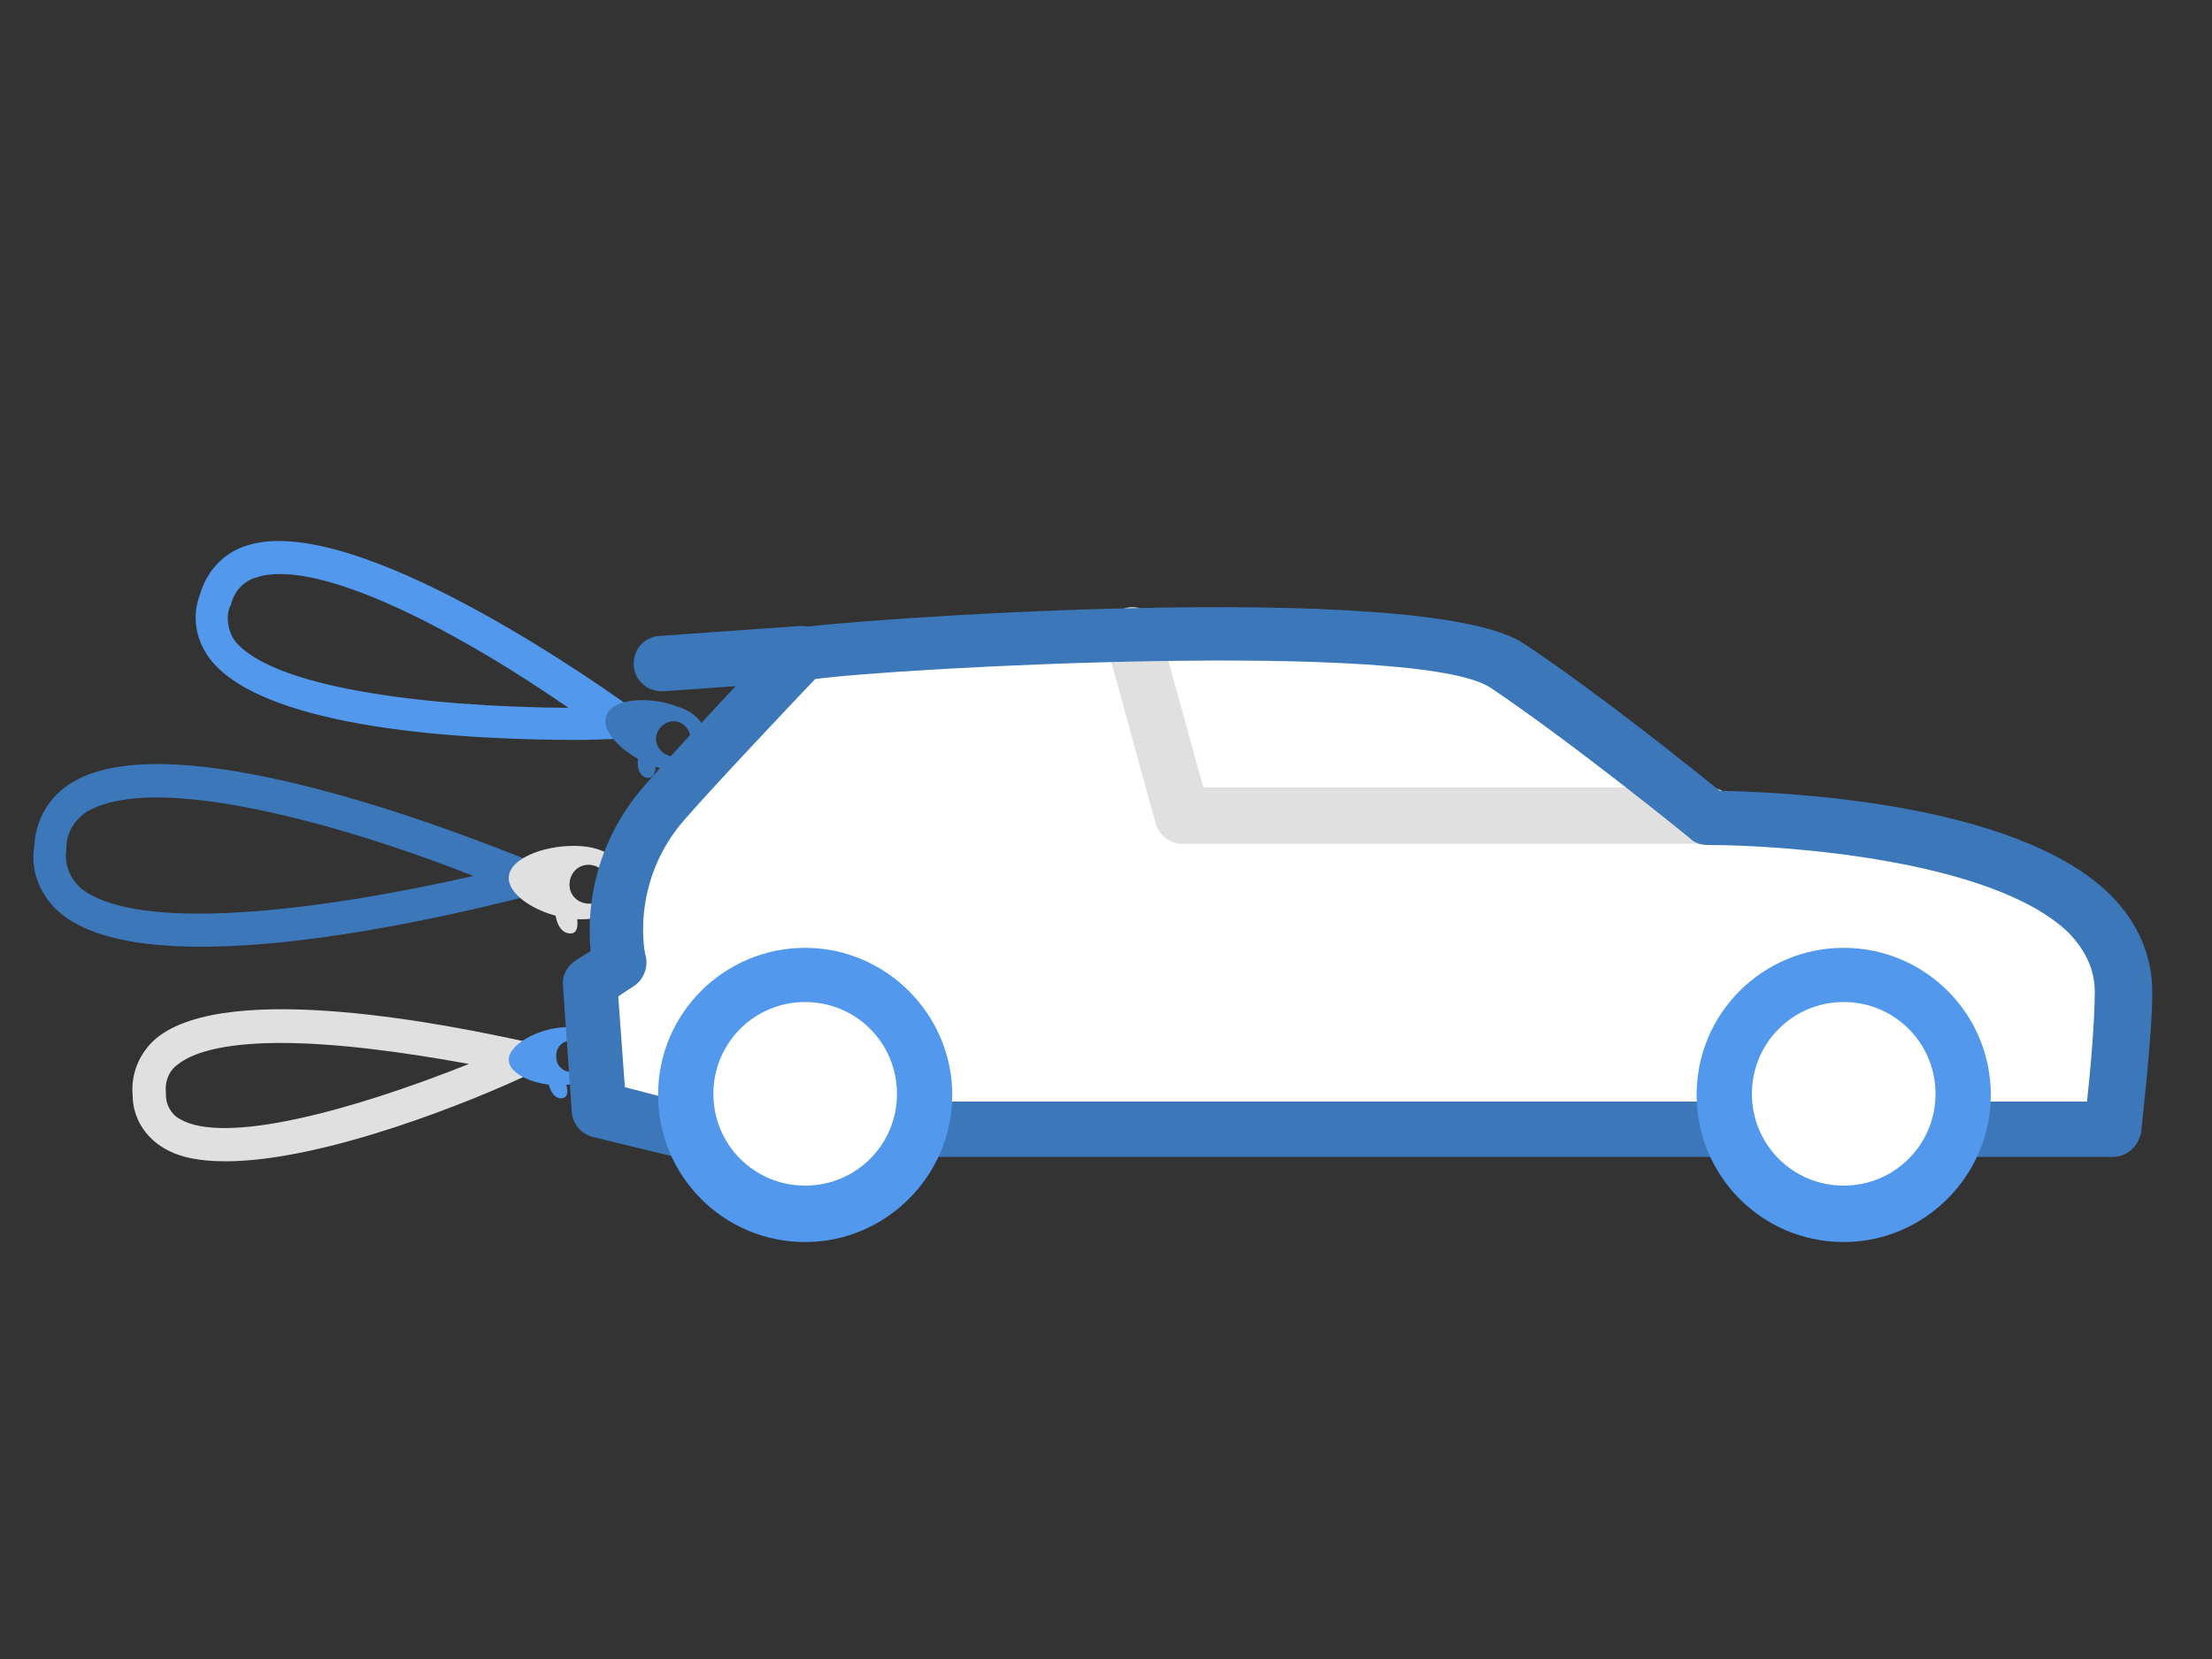 <svg xml:space="preserve" viewBox="0 0 200 150" y="0px" x="0px" id="Layer_1" version="1.2" xmlns:xlink="http://www.w3.org/1999/xlink" xmlns="http://www.w3.org/2000/svg"><rect x="0" y="0" width="200" height="150" fill="#333333" stroke="none"/> <g> <g> <g> <g> <path d="M52.2,66.9C42.4,66.9,24,66,19,59.6c-1.3-1.7-1.7-3.9-0.9-5.9c0.6-2.1,2.2-3.8,4.3-4.4 c9-2.8,28.7,10.4,34.7,14.7c0.2,0.1,0.3,0.2,0.4,0.4c0.3,0.4,0.4,0.9,0.2,1.3c-0.1,0.5-0.5,0.8-1,1c-0.2,0.1-0.4,0.1-0.6,0.1 C55.2,66.8,53.8,66.9,52.2,66.9z M25.3,51.9c-0.8,0-1.5,0.1-2.1,0.3c-1.1,0.3-2,1.2-2.3,2.4c0,0.1,0,0.1-0.1,0.2 c-0.4,1-0.2,2.2,0.4,3.1c3.3,4.2,16.8,6,30.2,6.1C42.3,57.7,31.5,51.9,25.3,51.9z" fill="#5298ED"></path> </g> </g> <g> <g> <path d="M54.8,64.8c-0.5,1.5,2,3.7,4.4,4.5c2.4,0.8,4-0.1,4.5-1.6c0.5-1.5-0.2-3.2-2.7-3.9 C58.5,62.9,55.2,63.2,54.8,64.8z M62.4,67.3c-0.3,0.8-1.2,1.3-2,1c-0.8-0.3-1.3-1.2-1-2c0.3-0.8,1.2-1.3,2-1 C62.2,65.6,62.6,66.5,62.4,67.3z" fill="#3B77B9"></path> </g> </g> <g> <g> <path d="M59.3,68.9c0,0,0.1,1.7-0.9,1.4c-1-0.3-0.7-1.9-0.7-1.9" fill="#3B77B9"></path> </g> </g> </g> <g> <g> <g> <path d="M18.2,85.6c-5.4,0-10-0.8-12.7-3c-1.8-1.5-2.8-3.8-2.4-6.1c0.1-2.4,1.4-4.6,3.5-5.8 c9.1-5.4,34.1,4.2,41.7,7.3c0.2,0.1,0.4,0.2,0.6,0.3c0.4,0.3,0.6,0.8,0.5,1.3c-0.1,0.5-0.3,0.9-0.7,1.1 c-0.2,0.1-0.3,0.1-0.5,0.2C42.7,82.3,29.1,85.6,18.2,85.6z M14.1,72.1c-2.5,0-4.6,0.4-6.1,1.2c-1.2,0.7-2,2-2,3.3 c0,0.1,0,0.1,0,0.2c-0.2,1.3,0.3,2.6,1.3,3.5c5.1,4.1,21.4,2.1,35.5-1.1C32.9,75.3,21.6,72.1,14.1,72.1z" fill="#3B77B9"></path> </g> </g> <g> <g> <path d="M46,79.3c-0.1,1.8,3.1,3.6,6,3.8c2.9,0.2,4.4-1.1,4.5-3c0.1-1.8-1.1-3.4-4-3.6S46.1,77.5,46,79.3z M55,80.1c-0.1,1-0.9,1.7-1.9,1.6c-1-0.1-1.7-0.9-1.6-1.9c0.1-1,0.9-1.7,1.9-1.6C54.3,78.3,55.1,79.1,55,80.1z" fill="#E0E0E0"></path> </g> </g> <g> <g> <path d="M52.1,82.6c0,0,0.5,1.9-0.6,1.8c-1.2-0.1-1.3-1.9-1.3-1.9" fill="#E0E0E0"></path> </g> </g> </g> <g> <g> <g> <path d="M20.4,105c-2.2,0-4.1-0.3-5.6-1.2c-1.7-1-2.8-2.8-2.8-4.7c-0.2-2,0.6-3.9,2.1-5.2 c6.5-5.4,27.1-1.1,33.5,0.3c0.2,0,0.3,0.1,0.5,0.2c0.4,0.2,0.7,0.6,0.8,1.1c0.1,0.5-0.1,1-0.5,1.3c-0.2,0.1-0.3,0.3-0.5,0.3 C43.1,99.4,29.4,105,20.4,105z M25.4,94.3c-4.3,0-7.7,0.6-9.4,2c-0.8,0.6-1.1,1.6-1,2.5c0,0.1,0,0.1,0,0.2 c0,0.9,0.5,1.8,1.3,2.2c4,2.3,15.3-0.7,26.1-5C36.4,95.1,30.3,94.3,25.4,94.3z" fill="#E0E0E0"></path> </g> </g> <g> <g> <path d="M46,95.9c0.1,1.4,2.9,2.4,5.1,2.2c2.3-0.2,3.2-1.4,3.1-2.9c-0.1-1.4-1.3-2.5-3.5-2.3S45.9,94.5,46,95.9z M53.1,95.4c0.1,0.8-0.5,1.5-1.3,1.5c-0.8,0.1-1.5-0.5-1.5-1.3c-0.1-0.8,0.5-1.5,1.3-1.5C52.3,94.1,53,94.6,53.1,95.4z" fill="#5298ED"></path> </g> </g> <g> <g> <path d="M51.1,97.8c0,0,0.6,1.4-0.3,1.5s-1.2-1.3-1.2-1.3" fill="#5298ED"></path> </g> </g> </g> <g> <g> <g> <g> <path d="M72.5,59.2c2.4-0.6,55.8-4.3,63.7,1.1c8,5.4,18.2,13.8,18.2,13.8S192,73.7,192,89.7c0,4-1,12.4-1,12.4 H61.2l-7-1.7L53.4,89c0,0,1.1-0.7,2.6-1.8c0,0-1.8-7.8,4.1-14.6C63.3,68.9,72.5,59.2,72.5,59.2z" fill="#FFFFFF"></path> </g> </g> <g> <g> <path d="M154.5,76.3h-47.6c-1.1,0-2.1-0.8-2.4-1.8L100,58.1c-0.4-1.3,0.4-2.7,1.7-3.1c1.3-0.4,2.7,0.4,3.1,1.7 l4,14.5h45.7c1.4,0,2.5,1.1,2.5,2.5S155.8,76.3,154.5,76.3z" fill="#E0E0E0"></path> </g> </g> <g> <g> <path d="M191,104.6H61.2c-0.2,0-0.4,0-0.6-0.1l-7-1.7c-1.1-0.3-1.8-1.2-1.9-2.2l-0.8-11.5 c-0.1-0.9,0.4-1.8,1.2-2.3c0,0,0.5-0.3,1.3-0.8c-0.3-3-0.1-9.3,4.9-15c3.2-3.7,12.1-13.1,12.5-13.5c0.3-0.3,0.7-0.6,1.2-0.7 c2.3-0.6,56.7-4.7,65.8,1.4c6.9,4.6,15.2,11.3,17.7,13.3c4.8,0.1,26.6,0.8,35.3,9.4c2.5,2.5,3.8,5.5,3.8,8.8 c0,4.1-1,12.3-1,12.7C193.3,103.7,192.3,104.6,191,104.6z M61.5,99.6h127.2c0.3-2.7,0.7-7.3,0.7-9.9c0-2-0.8-3.7-2.3-5.3 c-6.8-6.7-25.9-8-32.7-8c-0.6,0-1.2-0.2-1.6-0.6c-0.1-0.1-10.3-8.4-18-13.6c-6.5-4.4-54-1.8-61.1-0.8 c-2.1,2.2-9.1,9.6-11.8,12.7c-5,5.7-3.6,12.3-3.5,12.4c0.2,1-0.2,2-1,2.6c-0.6,0.4-1.1,0.7-1.5,1l0.6,8.2L61.5,99.6z" fill="#3B77B9"></path> </g> </g> <g> <g> <circle r="10.8" cy="99" cx="72.8" fill="#FFFFFF"></circle> </g> <g> <path d="M72.8,112.3c-7.4,0-13.3-6-13.3-13.3c0-7.4,6-13.3,13.3-13.3s13.3,6,13.3,13.3 C86.1,106.3,80.1,112.3,72.8,112.3z M72.8,90.6c-4.6,0-8.3,3.7-8.3,8.3s3.7,8.3,8.3,8.3s8.3-3.7,8.3-8.3S77.4,90.6,72.8,90.6z" fill="#5298ED"></path> </g> </g> <g> <g> <circle r="10.8" cy="99" cx="166.7" fill="#FFFFFF"></circle> </g> <g> <path d="M166.7,112.3c-7.4,0-13.3-6-13.3-13.3c0-7.4,6-13.3,13.3-13.3S180,91.6,180,99 C180,106.3,174,112.3,166.7,112.3z M166.7,90.6c-4.6,0-8.3,3.7-8.3,8.3s3.7,8.3,8.3,8.3c4.6,0,8.3-3.7,8.3-8.3 S171.3,90.6,166.7,90.6z" fill="#5298ED"></path> </g> </g> </g> <g> <g> <path d="M59.8,62.5c-1.3,0-2.4-1-2.5-2.3c-0.1-1.4,0.9-2.6,2.3-2.7l12.7-0.9c1.4-0.1,2.6,0.9,2.7,2.3 c0.1,1.4-0.9,2.6-2.3,2.7L60,62.5C59.9,62.5,59.9,62.5,59.8,62.5z" fill="#3B77B9"></path> </g> </g> </g> </g> </svg> 